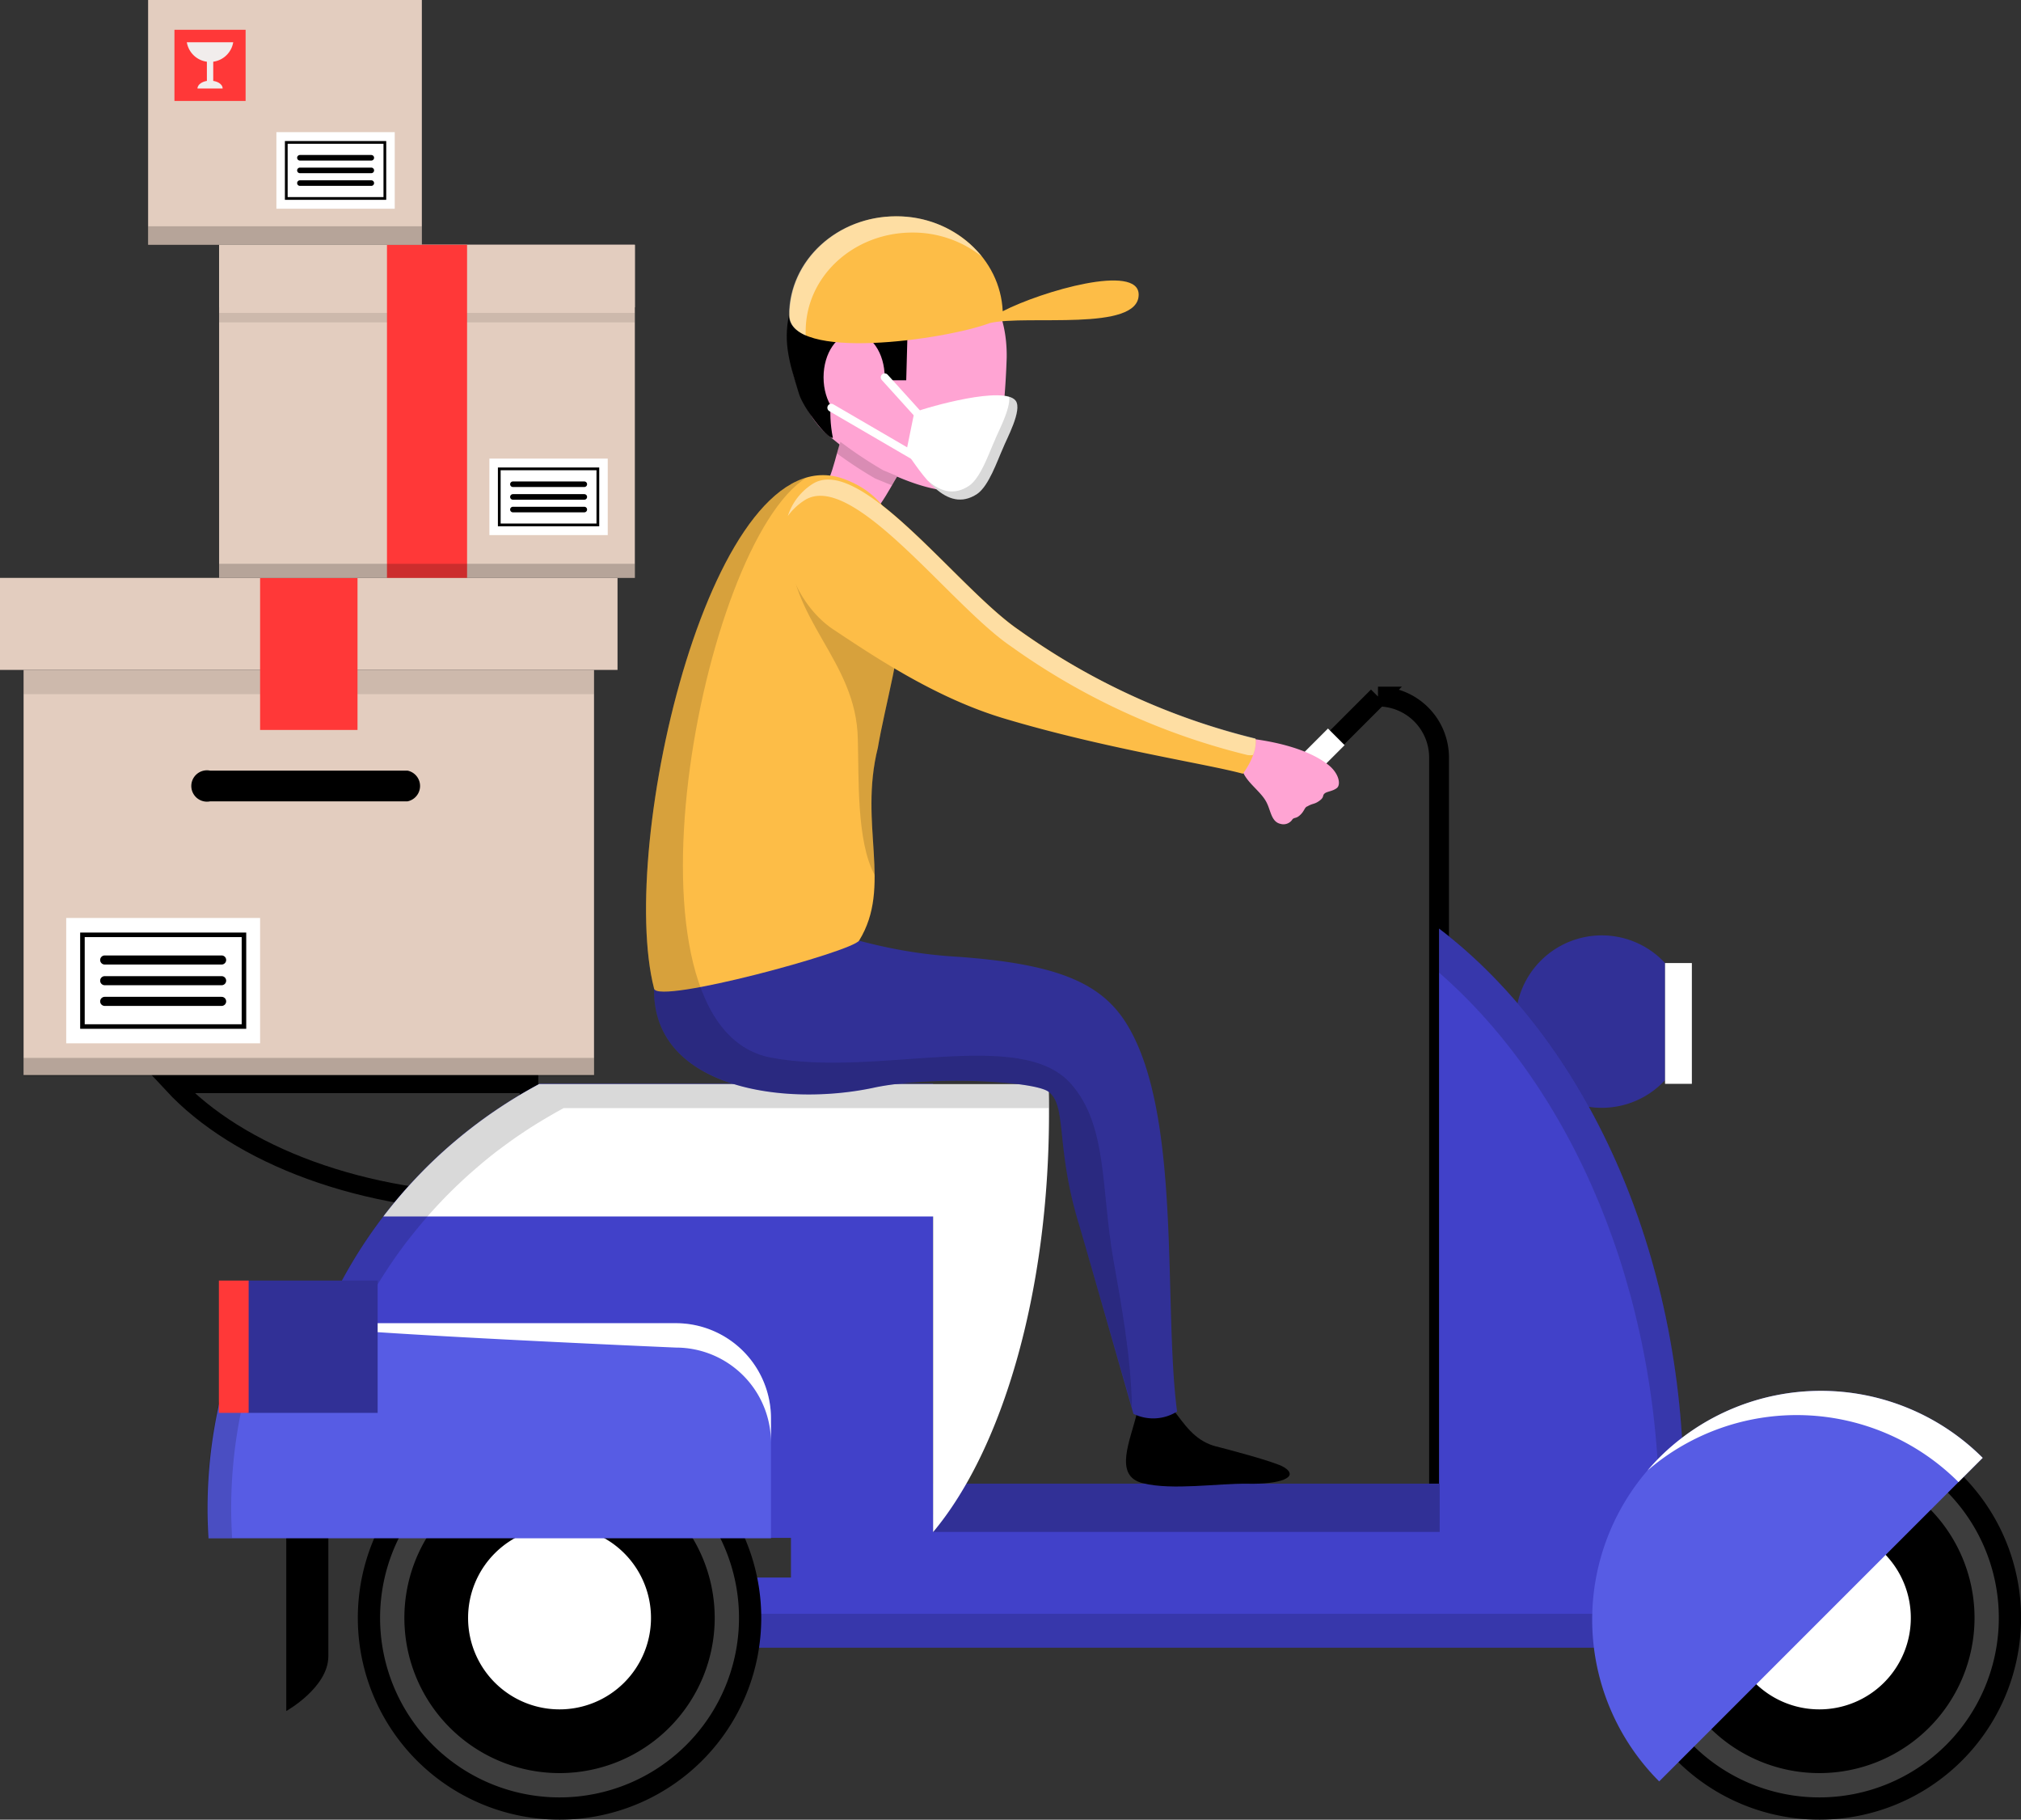 <svg xmlns="http://www.w3.org/2000/svg" viewBox="0 0 257.89 232.16"><rect x="0" y="0" width="257.89" height="232.16" fill="#333333" stroke="none"/><g style="isolation:isolate"><g id="Layer_2" data-name="Layer 2"><g id="OBJECTS"><polygon points="100.93 193.23 100.93 201.27 69.71 201.27 69.71 210.22 100.93 210.22 206.84 210.22 206.84 193.23 100.93 193.23" fill="#4141c9"/><polygon points="69.71 205.89 69.71 210.22 100.93 210.22 206.84 210.22 206.84 205.89 69.71 205.89" opacity="0.15" style="mix-blend-mode:multiply"/><path d="M45.66,206.42A25.74,25.74,0,1,1,71.4,232.16,25.74,25.74,0,0,1,45.66,206.42Z"/><path d="M59.73,206.42A11.67,11.67,0,1,1,71.4,218.09,11.66,11.66,0,0,1,59.73,206.42Z" fill="#fff"/><path d="M50.05,206.42A21.35,21.35,0,1,1,71.4,227.77,21.35,21.35,0,0,1,50.05,206.42Z" fill="none" stroke="#3d3d3d" stroke-miterlimit="10" stroke-width="3.1"/><path d="M212.47,122.87a11,11,0,1,0,0,14.94Z" fill="#313096"/><rect x="212.47" y="122.87" width="3.42" height="15.41" fill="#fff"/><path d="M67.5,153.43V138.28H22c8.4,9.08,24.31,15.21,42.58,15.21Q66,153.49,67.5,153.43Z" fill="none" stroke="#000" stroke-miterlimit="10" stroke-width="2.37"/><path d="M170.48,94.23l5.36-5.36a7.78,7.78,0,0,1,7.79,7.78v97.67" fill="none" stroke="#000" stroke-miterlimit="10" stroke-width="2.53"/><path d="M119.07,138.28H68.85a61.41,61.41,0,0,0-32.56,54.24c0,1.24.05,2.47.12,3.69h82.66Z" fill="#4141c9"/><path d="M214.73,195.47h-31.1v-77c18.64,14.22,31.23,41.15,31.23,72.05C214.86,192.16,214.81,193.82,214.73,195.47Z" fill="#4141c9"/><rect x="160.41" y="96.7" width="11.84" height="3" transform="translate(-20.72 146.37) rotate(-45)" fill="#fff"/><path d="M41.9,211.3c0,4-5.37,7-5.37,7V196.22H41.9Z"/><rect x="119.08" y="189.29" width="64.63" height="6.16" fill="#313096"/><path d="M133.86,142c0-1.24,0-2.47-.06-3.69h-65A61.71,61.71,0,0,0,48.92,155.2h70.15v40.27C127.9,184.92,133.86,164.92,133.86,142Z" fill="#fff"/><rect x="3.01" y="85.47" width="72.79" height="51.69" fill="#e3cdbf"/><rect y="73.73" width="78.8" height="11.74" fill="#e3cdbf"/><rect x="3.01" y="85.47" width="72.79" height="3.09" opacity="0.1" style="mix-blend-mode:multiply"/><rect x="33.19" y="73.73" width="12.43" height="19.4" fill="#ff3838"/><path d="M52,98.32H26.81a2,2,0,1,0,0,3.92H52a2,2,0,0,0,0-3.92Z"/><rect x="8.45" y="117.12" width="24.74" height="15.99" fill="#fff"/><rect x="10.52" y="119.27" width="20.61" height="11.7" fill="none" stroke="#000" stroke-miterlimit="10" stroke-width="0.58"/><line x1="13.36" y1="122.48" x2="28.28" y2="122.48" fill="none" stroke="#000" stroke-linecap="round" stroke-miterlimit="10" stroke-width="1.16"/><line x1="13.36" y1="125.12" x2="28.28" y2="125.12" fill="none" stroke="#000" stroke-linecap="round" stroke-miterlimit="10" stroke-width="1.16"/><line x1="13.36" y1="127.76" x2="28.28" y2="127.76" fill="none" stroke="#000" stroke-linecap="round" stroke-miterlimit="10" stroke-width="1.16"/><rect x="3.01" y="134.97" width="72.79" height="2.35" opacity="0.2" style="mix-blend-mode:multiply"/><rect x="27.96" y="31.23" width="53.05" height="42.5" fill="#e3cdbf"/><rect x="62.45" y="58.51" width="15.1" height="9.76" fill="#fff"/><rect x="63.71" y="59.82" width="12.58" height="7.15" fill="none" stroke="#000" stroke-miterlimit="10" stroke-width="0.35"/><line x1="65.45" y1="61.78" x2="74.56" y2="61.78" fill="none" stroke="#000" stroke-linecap="round" stroke-miterlimit="10" stroke-width="0.71"/><line x1="65.45" y1="63.4" x2="74.56" y2="63.4" fill="none" stroke="#000" stroke-linecap="round" stroke-miterlimit="10" stroke-width="0.71"/><line x1="65.45" y1="65.01" x2="74.56" y2="65.01" fill="none" stroke="#000" stroke-linecap="round" stroke-miterlimit="10" stroke-width="0.71"/><rect x="27.96" y="31.23" width="53.05" height="7.98" fill="#e3cdbf"/><rect x="27.96" y="39.92" width="53.05" height="1.21" opacity="0.1" style="mix-blend-mode:multiply"/><rect x="49.38" y="31.23" width="10.22" height="42.5" fill="#ff3838"/><rect x="27.96" y="71.93" width="53.05" height="1.8" opacity="0.2" style="mix-blend-mode:multiply"/><rect x="18.9" width="34.93" height="31.23" fill="#e3cdbf"/><rect x="35.27" y="16.86" width="15.1" height="9.77" fill="#fff"/><rect x="36.53" y="18.17" width="12.58" height="7.15" fill="none" stroke="#000" stroke-miterlimit="10" stroke-width="0.35"/><line x1="38.27" y1="20.13" x2="47.38" y2="20.13" fill="none" stroke="#000" stroke-linecap="round" stroke-miterlimit="10" stroke-width="0.71"/><line x1="38.27" y1="21.74" x2="47.38" y2="21.74" fill="none" stroke="#000" stroke-linecap="round" stroke-miterlimit="10" stroke-width="0.71"/><line x1="38.27" y1="23.36" x2="47.38" y2="23.36" fill="none" stroke="#000" stroke-linecap="round" stroke-miterlimit="10" stroke-width="0.71"/><rect x="22.26" y="3.8" width="9.08" height="9.08" fill="#ff3838"/><path d="M23.84,5.39a3,3,0,0,0,5.92,0Z" fill="#f1edec"/><path d="M28.41,11.29c0-.58-.72-1-1.61-1s-1.6.46-1.6,1Z" fill="#f1edec"/><rect x="26.4" y="7.54" width="0.81" height="3.22" fill="#f1edec"/><rect x="18.9" y="28.87" width="34.93" height="2.36" opacity="0.2" style="mix-blend-mode:multiply"/><path d="M206.42,206.42a25.74,25.74,0,1,1,25.74,25.74A25.74,25.74,0,0,1,206.42,206.42Z"/><path d="M220.49,206.42a11.67,11.67,0,1,1,11.67,11.67A11.66,11.66,0,0,1,220.49,206.42Z" fill="#fff"/><path d="M210.81,206.42a21.35,21.35,0,1,1,21.35,21.35A21.35,21.35,0,0,1,210.81,206.42Z" fill="none" stroke="#3d3d3d" stroke-miterlimit="10" stroke-width="3.1"/><path d="M133.8,138.28h-65c-.87.46-1.73.95-2.58,1.46l-.52.31c-.82.51-1.63,1-2.43,1.56l-.38.27c-.75.52-1.49,1.05-2.21,1.59l-.29.22c-.78.59-1.54,1.21-2.29,1.84l-.4.35q-2.3,2-4.38,4.14l-.3.31c-.68.72-1.35,1.46-2,2.22l-.23.27c-.63.76-1.26,1.52-1.86,2.31l-.06.07h0A61.45,61.45,0,0,0,41,168.82h4.49A62.24,62.24,0,0,1,52,158.3h0l.06-.07c.61-.78,1.23-1.55,1.87-2.31l.23-.27c.65-.76,1.31-1.49,2-2.22l.29-.31c1.39-1.45,2.86-2.83,4.38-4.14l.41-.35c.74-.63,1.5-1.24,2.28-1.84l.29-.21c.73-.55,1.46-1.08,2.21-1.6l.39-.26c.79-.54,1.6-1.06,2.42-1.56l.53-.32c.84-.5,1.7-1,2.57-1.46h61.9C133.84,140.34,133.83,139.3,133.8,138.28Z" opacity="0.15" style="mix-blend-mode:multiply"/><path d="M145.08,180.24c-.77,3.42-3.1,8.08.78,9,3.73.93,9.61,0,13.36.06,4,.09,6.73-.79,4.62-2.11-1.12-.7-7.65-2.4-8.89-2.71-2.64-.78-3.89-2.93-5.14-4.47Z"/><path d="M84.52,120.52c-5.87,17.61,14.09,21.13,27.29,18.19,7.34-1.46,20.18-.79,22,.59,2.35,1.76.88,7,3.82,16.73.79,2.6,7,24.35,7,24.35a5.73,5.73,0,0,0,5.57-.29c-1.76-13.5.59-37.35-6.16-49-3.22-5.57-8.8-8.21-22.89-9.09-7.92-.59-14.38-2.64-22-5.29Z" fill="#313096"/><path d="M105.36,62c1.37-2.6,1.53-6,3.06-8.26,1.83,2.45,4.59,4.13,6.73,6-1.22,1.68-2.91,5.66-4.74,6.42-1.84.92-2.61-.92-4.75-1.38Z" fill="#ffa4d3"/><path d="M112.7,60c4.14,2,13.46,5.82,14.69-2.45a104.47,104.47,0,0,0,1.07-11.93c.15-11.32-9.33-16.07-19.12-12.4-3.22,1.23-7.2,2.76-8.27,6.43-1.53,4.9.93,12.91,4.57,15.85S108.56,58,112.7,60Z" fill="#ffa4d3"/><path d="M100.86,39.38c-1,4-.28,6.47,1.11,10.91.55,1.76,3.52,5.66,4.31,5.58-.7-3.49-.18-6.6.76-7.8-.32-4.93,4.13.45,4.13.45l4.47,0L116,35.29Z"/><path d="M105.09,48.14c0-3.11,1.74-5.63,3.9-5.63s3.9,2.52,3.9,5.63-1.75,5.63-3.9,5.63S105.09,51.25,105.09,48.14Z" fill="#ffa4d3"/><path d="M83.47,126.15c.52,2,25.3-4.74,26.16-6.15,4.26-6.91-.08-14.74,2.39-24.61,1.79-10.56,8.63-29.47-4.27-34.26C91,54.89,78.71,107.7,83.47,126.15Z" fill="#fdbd47"/><path d="M116.67,52.6c1.93-.74,11.45-3.41,12.93-1.48.9,1.19-1.18,4.91-1.63,6.09-.74,1.64-1.78,4.76-3.27,5.8-4,2.67-7.13-2.68-9.06-5.35Z" fill="#fff"/><polyline points="106.08 52.02 116.24 57.94 117.55 53.29 112.89 48.14" fill="none" stroke="#fff" stroke-linecap="round" stroke-miterlimit="10" stroke-width="1.01"/><g opacity="0.15" style="mix-blend-mode:multiply"><path d="M129.6,51.12a1.6,1.6,0,0,0-.83-.49c.21,1.52-1.44,4.51-1.83,5.55-.75,1.63-1.78,4.75-3.27,5.79-2,1.33-3.76.68-5.27-.64,1.72,1.93,3.84,3.32,6.3,1.68,1.49-1,2.53-4.16,3.27-5.8C128.42,56,130.5,52.31,129.6,51.12Z"/></g><g opacity="0.15" style="mix-blend-mode:multiply"><path d="M144.44,179.55c-.12-6.6-1.42-13.43-2.36-18.78-1.6-9.07-.72-17.18-5.42-22.49-6.47-7.31-24.71-.74-38.33-3.35-20.65-4-8.87-65.66,4.59-74C88.71,65,79.19,109.52,83.47,126.15c0,0,0,0,0,0-.2,12.69,16.68,15.13,28.33,12.54,7.34-1.46,20.18-.79,22,.59,2.35,1.76.88,7,3.82,16.73C138.33,158.33,143.29,175.55,144.44,179.55Z"/></g><path d="M145.3,37.59c0-4-12.3-.47-17.35,2.12C127.66,33,121.7,27.6,114.36,27.6c-7.52,0-13.62,5.65-13.62,12.61,0,5.92,19.71,3.2,25.59,1C131.07,40.13,145.3,42.38,145.3,37.59Z" fill="#fdbd47"/><g opacity="0.5"><path d="M102.81,42.28c0-7,6.1-12.61,13.62-12.61a14.16,14.16,0,0,1,8.88,3.08,13.92,13.92,0,0,0-11-5.15c-7.52,0-13.62,5.65-13.62,12.61,0,1.19.81,2,2.13,2.59A2.18,2.18,0,0,1,102.81,42.28Z" fill="#fff"/></g><g opacity="0.15" style="mix-blend-mode:multiply"><path d="M100.72,68.88c-.17,10.25,8.57,15.32,8.74,25.41.16,4.7-.21,13,2.14,17.33,0-4.81-1.1-10.13.42-16.23,1.29-7.61,5.19-19.55,2.46-27.42-2.23-.46-4.54-.81-6.87-1.11Z"/></g><path d="M160,94.29c3,.41,6.77,1.28,9.27,3.12,1.61,1.14,1.87,2.7,1.32,3.13s-1.28.43-1.58.71,0,.45-.65.92-.8.29-1.53.71c-.36.11-.36.56-.89,1.07s-.72.31-1,.56a1.36,1.36,0,0,1-1.55.6c-1.14-.25-1.23-1.64-1.73-2.65-.87-1.86-3.67-3.11-3.29-5.64Z" fill="#ffa4d3"/><path d="M103.67,61.78c6.09-4,18.59,13.33,26.37,18.61a87.55,87.55,0,0,0,30.17,13.87c.22,1.46-.79,3.34-1.61,4.46-4.41-1.23-17.51-3.19-30.29-7-8.61-2.54-16.23-7.59-22-11.43S97.19,66,103.67,61.78Z" fill="#fdbd47"/><g opacity="0.15" style="mix-blend-mode:multiply"><path d="M112.7,60a53.47,53.47,0,0,1-5.46-3.63c-.15.48-.3,1-.44,1.48a54.14,54.14,0,0,0,4.86,3.19c.68.28,1.4.58,2.14.87.24-.41.46-.81.68-1.17Z"/></g><g opacity="0.5"><path d="M102.63,63.85c6.1-4,18.59,13.33,26.37,18.61a87.6,87.6,0,0,0,30.18,13.87,2.55,2.55,0,0,0,.71,0,4.3,4.3,0,0,0,.32-2.11A87.55,87.55,0,0,1,130,80.39c-7.78-5.28-20.28-22.61-26.37-18.61a7.6,7.6,0,0,0-3.1,4.06A7.83,7.83,0,0,1,102.63,63.85Z" fill="#fff"/></g><path d="M183.63,118.44v5.65c16.92,14.74,28.12,40.35,28.12,69.51,0,.62,0,1.25,0,1.87h3c.08-1.65.13-3.31.13-5C214.86,159.59,202.27,132.66,183.63,118.44Z" opacity="0.15" style="mix-blend-mode:multiply"/><path d="M211.72,186a29.19,29.19,0,0,0,0,41.28L253,186A29.2,29.2,0,0,0,211.72,186Z" fill="#575ce4"/><path d="M249.91,189.09,253,186a29.2,29.2,0,0,0-41.29,0c-.52.52-1,1.06-1.48,1.61A29.19,29.19,0,0,1,249.91,189.09Z" fill="#fff" style="mix-blend-mode:overlay"/><path d="M86.25,168.82A12.14,12.14,0,0,1,98.38,181v15.26H26.6c-.07-1.23-.12-2.46-.12-3.7a61.28,61.28,0,0,1,4.74-23.7Z" fill="#575ce4"/><path d="M34.24,168.82h-3.1a61.28,61.28,0,0,0-4.74,23.7c0,1.24.05,2.47.12,3.7h3.1c-.07-1.23-.12-2.46-.12-3.7A61.28,61.28,0,0,1,34.24,168.82Z" opacity="0.15" style="mix-blend-mode:multiply"/><path d="M86.25,168.82H37.33c-.43,1,48.92,3.11,48.92,3.11a12.13,12.13,0,0,1,12.13,12.13V181A12.14,12.14,0,0,0,86.25,168.82Z" fill="#fff" style="mix-blend-mode:overlay"/><rect x="31.57" y="163.38" width="16.62" height="16.88" fill="#313096"/><rect x="27.93" y="163.38" width="3.8" height="16.88" fill="#ff3838"/></g></g></g></svg>